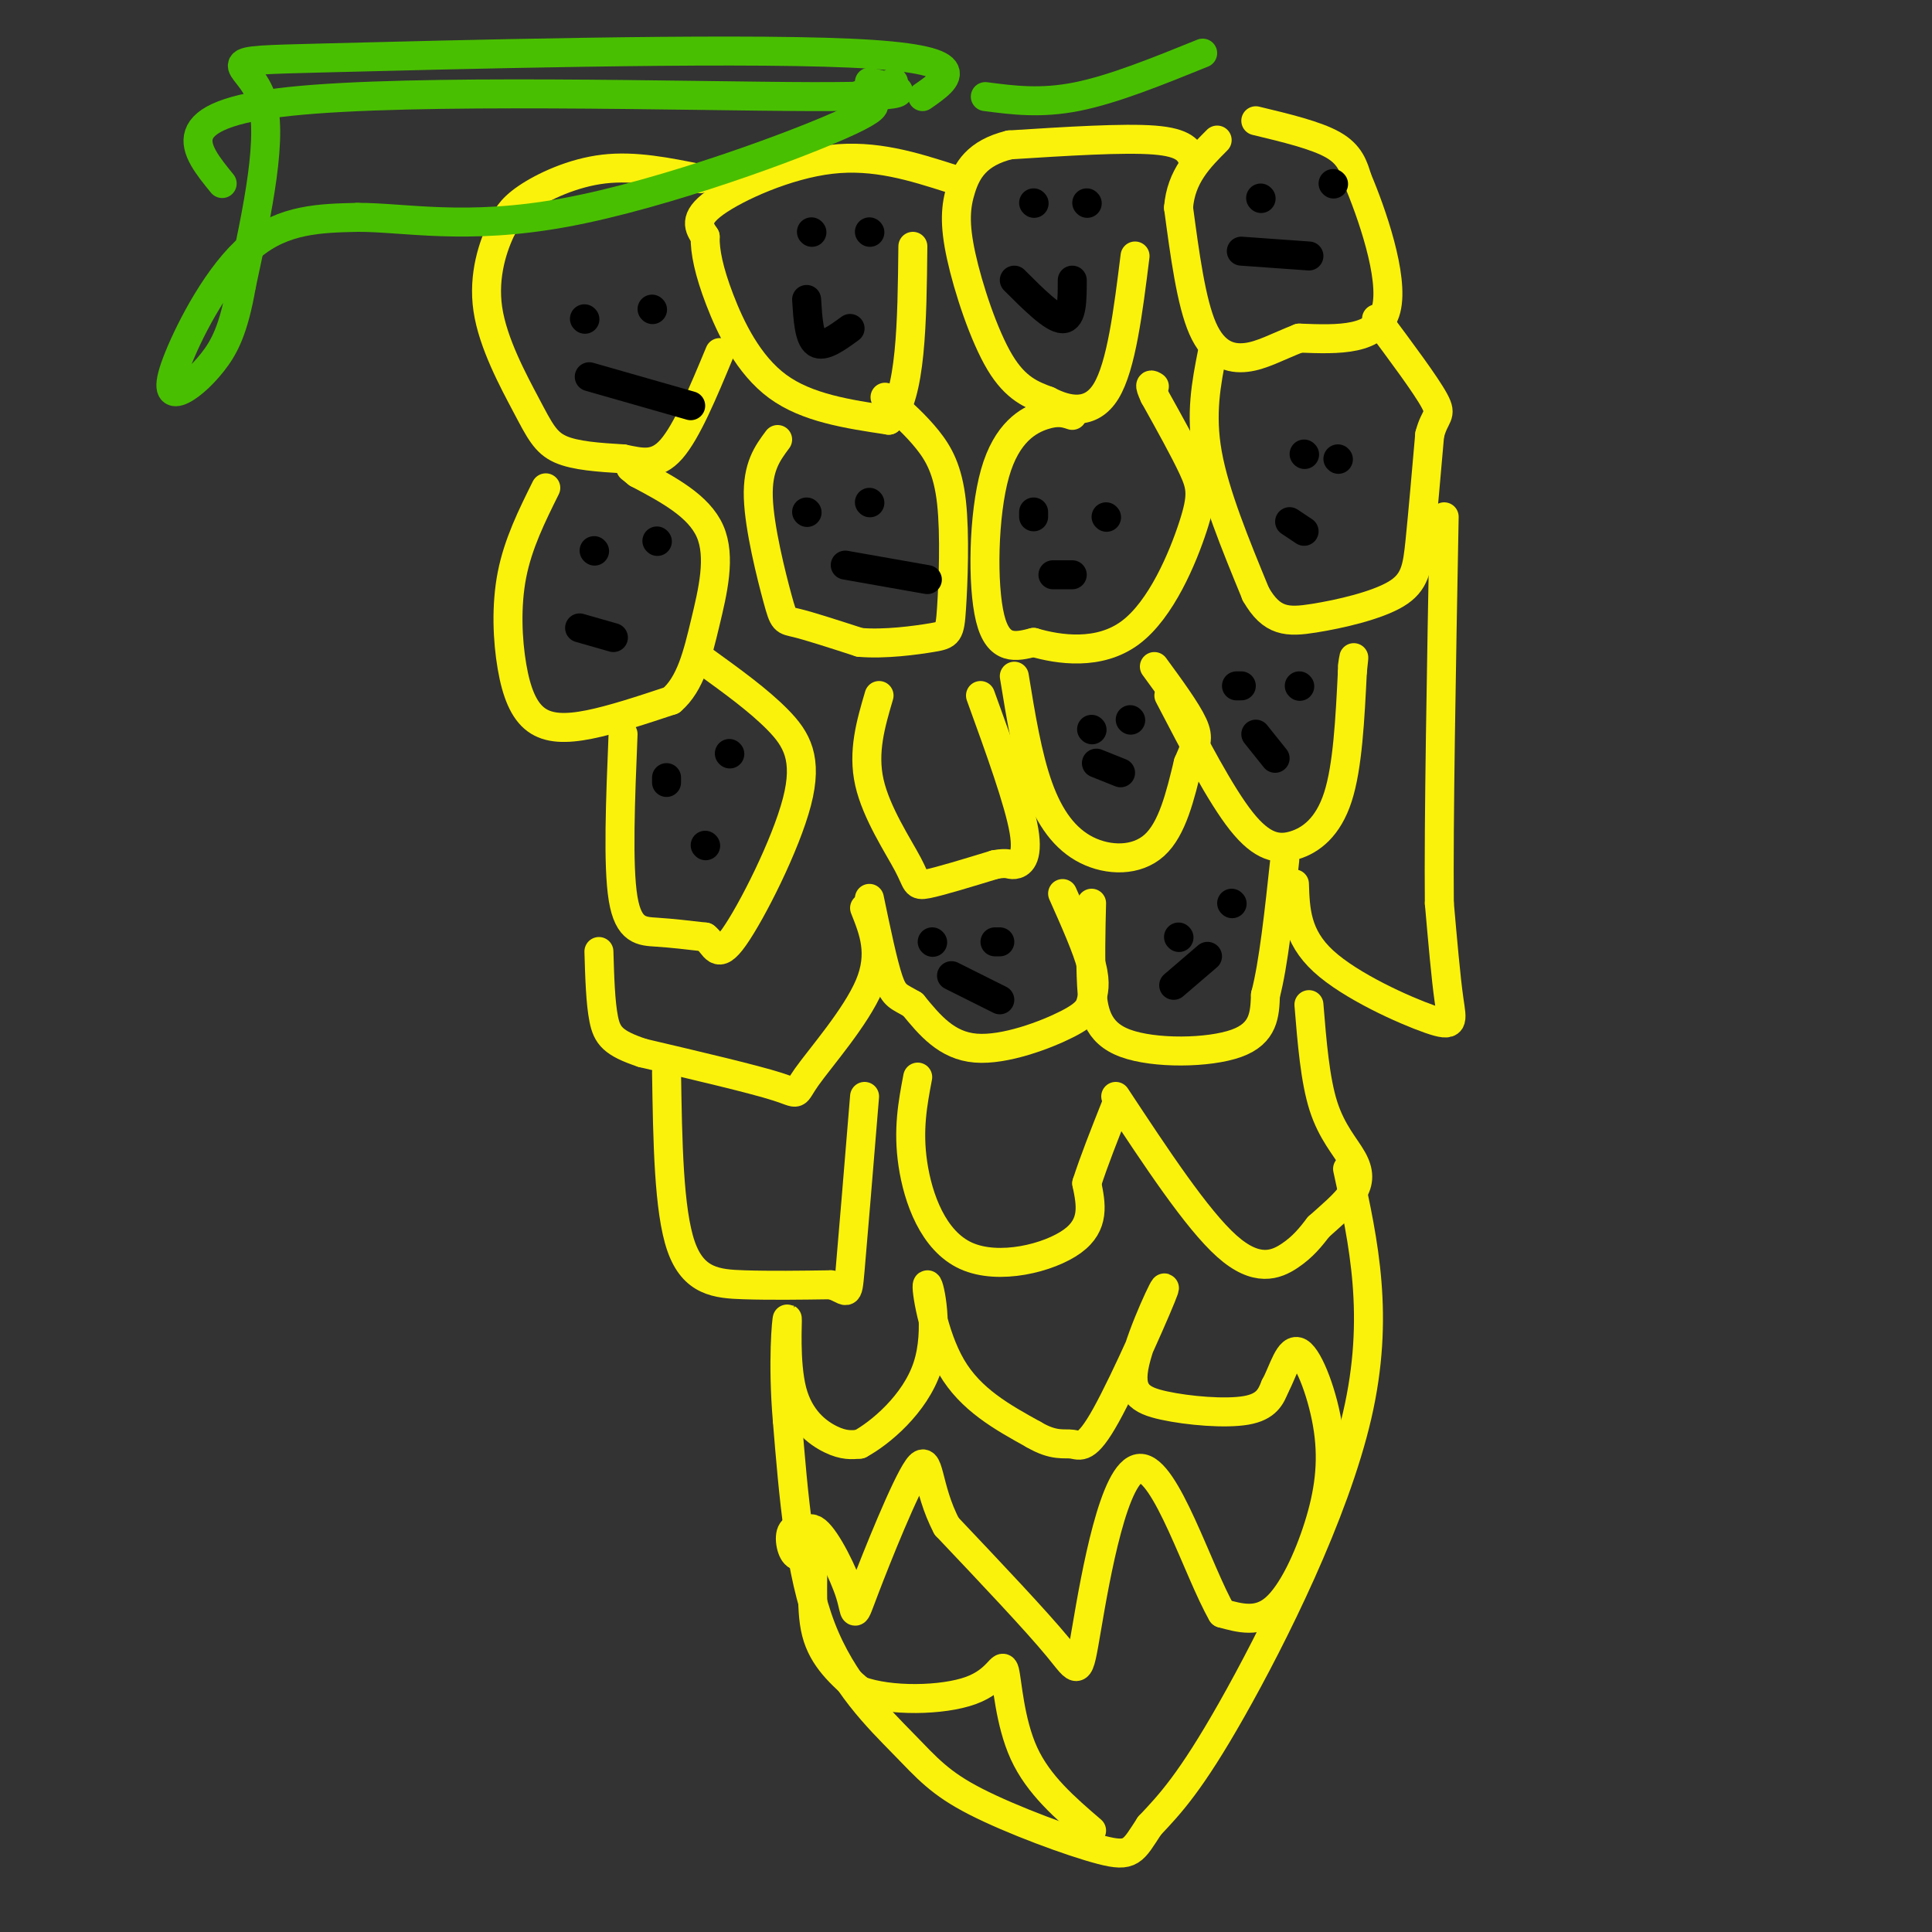 <svg viewBox='0 0 400 400' version='1.1' xmlns='http://www.w3.org/2000/svg' xmlns:xlink='http://www.w3.org/1999/xlink'><rect x="0" y="0" width="400" height="400" fill="#333333" stroke="none"/><g fill='none' stroke='rgb(251,242,11)' stroke-width='6' stroke-linecap='round' stroke-linejoin='round'><path d='M260,25c6.250,1.500 12.500,3.000 16,5c3.500,2.000 4.250,4.500 5,7'/><path d='M281,37c2.911,6.822 7.689,20.378 6,27c-1.689,6.622 -9.844,6.311 -18,6'/><path d='M269,70c-4.798,1.893 -7.792,3.625 -11,4c-3.208,0.375 -6.631,-0.607 -9,-6c-2.369,-5.393 -3.685,-15.196 -5,-25'/><path d='M244,43c0.500,-6.500 4.250,-10.250 8,-14'/><path d='M247,33c-0.833,-1.750 -1.667,-3.500 -8,-4c-6.333,-0.500 -18.167,0.250 -30,1'/><path d='M209,30c-6.810,1.670 -8.836,5.344 -10,9c-1.164,3.656 -1.467,7.292 0,14c1.467,6.708 4.705,16.488 8,22c3.295,5.512 6.648,6.756 10,8'/><path d='M217,83c3.956,2.044 8.844,3.156 12,-2c3.156,-5.156 4.578,-16.578 6,-28'/><path d='M197,37c-7.933,-2.533 -15.867,-5.067 -25,-4c-9.133,1.067 -19.467,5.733 -24,9c-4.533,3.267 -3.267,5.133 -2,7'/><path d='M146,49c-0.071,3.036 0.750,7.125 3,13c2.250,5.875 5.929,13.536 12,18c6.071,4.464 14.536,5.732 23,7'/><path d='M184,87c4.667,-4.833 4.833,-20.417 5,-36'/><path d='M145,37c-6.778,-1.378 -13.556,-2.756 -20,-2c-6.444,0.756 -12.556,3.644 -16,6c-3.444,2.356 -4.222,4.178 -5,6'/><path d='M104,47c-1.868,3.703 -4.037,9.962 -3,17c1.037,7.038 5.279,14.856 8,20c2.721,5.144 3.920,7.612 7,9c3.080,1.388 8.040,1.694 13,2'/><path d='M129,95c3.800,0.756 6.800,1.644 10,-2c3.200,-3.644 6.600,-11.822 10,-20'/><path d='M251,73c-1.250,6.333 -2.500,12.667 -1,21c1.500,8.333 5.750,18.667 10,29'/><path d='M260,123c3.308,5.817 6.577,5.858 12,5c5.423,-0.858 12.998,-2.616 17,-5c4.002,-2.384 4.429,-5.396 5,-11c0.571,-5.604 1.285,-13.802 2,-22'/><path d='M296,90c1.067,-4.222 2.733,-3.778 1,-7c-1.733,-3.222 -6.867,-10.111 -12,-17'/><path d='M222,86c-1.488,-0.494 -2.976,-0.988 -6,0c-3.024,0.988 -7.583,3.458 -10,12c-2.417,8.542 -2.690,23.155 -1,30c1.690,6.845 5.345,5.923 9,5'/><path d='M214,133c5.159,1.510 13.558,2.786 20,-2c6.442,-4.786 10.927,-15.635 13,-22c2.073,-6.365 1.735,-8.247 0,-12c-1.735,-3.753 -4.868,-9.376 -8,-15'/><path d='M239,82c-1.333,-2.833 -0.667,-2.417 0,-2'/><path d='M161,91c-2.101,2.821 -4.202,5.643 -4,12c0.202,6.357 2.708,16.250 4,21c1.292,4.750 1.369,4.357 4,5c2.631,0.643 7.815,2.321 13,4'/><path d='M178,133c5.180,0.448 11.631,-0.432 15,-1c3.369,-0.568 3.656,-0.822 4,-6c0.344,-5.178 0.747,-15.279 0,-22c-0.747,-6.721 -2.642,-10.063 -5,-13c-2.358,-2.937 -5.179,-5.468 -8,-8'/><path d='M184,83c-1.333,-1.333 -0.667,-0.667 0,0'/><path d='M113,101c-2.868,5.774 -5.735,11.547 -7,18c-1.265,6.453 -0.927,13.585 0,19c0.927,5.415 2.442,9.112 5,11c2.558,1.888 6.159,1.968 11,1c4.841,-0.968 10.920,-2.984 17,-5'/><path d='M139,145c3.976,-3.405 5.417,-9.417 7,-16c1.583,-6.583 3.310,-13.738 1,-19c-2.310,-5.262 -8.655,-8.631 -15,-12'/><path d='M132,98c-2.500,-2.000 -1.250,-1.000 0,0'/><path d='M129,152c-0.556,13.600 -1.111,27.200 0,34c1.111,6.800 3.889,6.800 7,7c3.111,0.200 6.556,0.600 10,1'/><path d='M146,194c2.102,1.619 2.357,5.166 6,0c3.643,-5.166 10.673,-19.045 13,-28c2.327,-8.955 -0.049,-12.987 -4,-17c-3.951,-4.013 -9.475,-8.006 -15,-12'/><path d='M182,144c-1.714,5.827 -3.429,11.655 -2,18c1.429,6.345 6.000,13.208 8,17c2.000,3.792 1.429,4.512 4,4c2.571,-0.512 8.286,-2.256 14,-4'/><path d='M206,179c2.845,-0.536 2.958,0.125 4,0c1.042,-0.125 3.012,-1.036 2,-7c-1.012,-5.964 -5.006,-16.982 -9,-28'/><path d='M210,140c1.357,8.321 2.714,16.643 5,23c2.286,6.357 5.500,10.750 10,13c4.500,2.250 10.286,2.357 14,-1c3.714,-3.357 5.357,-10.179 7,-17'/><path d='M246,158c1.667,-3.889 2.333,-5.111 1,-8c-1.333,-2.889 -4.667,-7.444 -8,-12'/><path d='M242,144c5.345,10.280 10.690,20.560 15,26c4.310,5.440 7.583,6.042 11,5c3.417,-1.042 6.976,-3.726 9,-10c2.024,-6.274 2.512,-16.137 3,-26'/><path d='M280,139c0.500,-4.500 0.250,-2.750 0,-1'/><path d='M226,187c-0.143,5.887 -0.286,11.774 0,17c0.286,5.226 1.000,9.792 7,12c6.000,2.208 17.286,2.060 23,0c5.714,-2.060 5.857,-6.030 6,-10'/><path d='M262,206c1.667,-6.333 2.833,-17.167 4,-28'/><path d='M220,185c2.515,5.644 5.030,11.289 6,15c0.970,3.711 0.394,5.490 0,7c-0.394,1.510 -0.606,2.753 -5,5c-4.394,2.247 -12.970,5.499 -19,5c-6.030,-0.499 -9.515,-4.750 -13,-9'/><path d='M189,208c-2.956,-1.756 -3.844,-1.644 -5,-5c-1.156,-3.356 -2.578,-10.178 -4,-17'/><path d='M179,188c1.881,4.714 3.762,9.429 1,16c-2.762,6.571 -10.167,15.000 -13,19c-2.833,4.000 -1.095,3.571 -6,2c-4.905,-1.571 -16.452,-4.286 -28,-7'/><path d='M133,218c-6.089,-2.022 -7.311,-3.578 -8,-7c-0.689,-3.422 -0.844,-8.711 -1,-14'/><path d='M138,222c0.222,14.311 0.444,28.622 3,36c2.556,7.378 7.444,7.822 13,8c5.556,0.178 11.778,0.089 18,0'/><path d='M172,266c3.556,0.933 3.444,3.267 4,-3c0.556,-6.267 1.778,-21.133 3,-36'/><path d='M190,223c-1.030,5.440 -2.060,10.881 -1,18c1.060,7.119 4.208,15.917 11,19c6.792,3.083 17.226,0.452 22,-3c4.774,-3.452 3.887,-7.726 3,-12'/><path d='M225,245c1.500,-4.667 3.750,-10.333 6,-16'/><path d='M231,227c8.400,12.733 16.800,25.467 23,31c6.200,5.533 10.200,3.867 13,2c2.800,-1.867 4.400,-3.933 6,-6'/><path d='M273,254c2.427,-2.198 5.496,-4.692 7,-7c1.504,-2.308 1.443,-4.429 0,-7c-1.443,-2.571 -4.270,-5.592 -6,-11c-1.730,-5.408 -2.365,-13.204 -3,-21'/><path d='M268,183c0.179,5.405 0.357,10.810 6,16c5.643,5.190 16.750,10.167 22,12c5.250,1.833 4.643,0.524 4,-4c-0.643,-4.524 -1.321,-12.262 -2,-20'/><path d='M298,187c-0.167,-16.667 0.417,-48.333 1,-80'/><path d='M279,242c3.356,15.289 6.711,30.578 2,51c-4.711,20.422 -17.489,45.978 -26,61c-8.511,15.022 -12.756,19.511 -17,24'/><path d='M238,378c-3.494,5.323 -3.729,6.631 -10,5c-6.271,-1.631 -18.578,-6.200 -26,-10c-7.422,-3.800 -9.960,-6.831 -15,-12c-5.040,-5.169 -12.583,-12.477 -17,-24c-4.417,-11.523 -5.709,-27.262 -7,-43'/><path d='M163,294c-1.035,-12.161 -0.123,-21.064 0,-21c0.123,0.064 -0.544,9.094 1,15c1.544,5.906 5.298,8.687 8,10c2.702,1.313 4.351,1.156 6,1'/><path d='M178,299c4.124,-2.212 11.435,-8.242 14,-16c2.565,-7.758 0.383,-17.242 0,-17c-0.383,0.242 1.033,10.212 5,17c3.967,6.788 10.483,10.394 17,14'/><path d='M214,297c4.240,2.505 6.342,1.766 8,2c1.658,0.234 2.874,1.439 7,-6c4.126,-7.439 11.164,-23.524 12,-26c0.836,-2.476 -4.528,8.656 -6,15c-1.472,6.344 0.950,7.900 6,9c5.050,1.100 12.729,1.743 17,1c4.271,-0.743 5.136,-2.871 6,-5'/><path d='M264,287c1.693,-3.077 2.926,-8.269 5,-7c2.074,1.269 4.989,9.000 6,16c1.011,7.000 0.118,13.269 -2,20c-2.118,6.731 -5.462,13.923 -9,17c-3.538,3.077 -7.269,2.038 -11,1'/><path d='M253,334c-4.907,-8.496 -11.676,-30.236 -17,-30c-5.324,0.236 -9.203,22.448 -11,33c-1.797,10.552 -1.514,9.443 -6,4c-4.486,-5.443 -13.743,-15.222 -23,-25'/><path d='M196,316c-4.272,-8.026 -3.451,-15.593 -6,-12c-2.549,3.593 -8.467,18.344 -11,25c-2.533,6.656 -1.682,5.215 -3,1c-1.318,-4.215 -4.805,-11.204 -7,-13c-2.195,-1.796 -3.097,1.602 -4,5'/><path d='M165,322c-1.100,-0.368 -1.852,-3.789 -1,-5c0.852,-1.211 3.306,-0.211 4,4c0.694,4.211 -0.373,11.632 1,17c1.373,5.368 5.187,8.684 9,12'/><path d='M178,350c6.196,2.319 17.187,2.116 23,0c5.813,-2.116 6.450,-6.147 7,-4c0.550,2.147 1.014,10.470 4,17c2.986,6.530 8.493,11.265 14,16'/></g>
<g fill='none' stroke='rgb(0,0,0)' stroke-width='6' stroke-linecap='round' stroke-linejoin='round'><path d='M276,38c0.000,0.000 0.100,0.100 0.1,0.1'/><path d='M261,41c0.000,0.000 0.100,0.100 0.1,0.1'/><path d='M257,52c0.000,0.000 14.000,1.000 14,1'/><path d='M225,42c0.000,0.000 0.100,0.100 0.1,0.1'/><path d='M214,42c0.000,0.000 0.100,0.100 0.1,0.1'/><path d='M222,58c0.000,4.000 0.000,8.000 -2,8c-2.000,0.000 -6.000,-4.000 -10,-8'/><path d='M180,48c0.000,0.000 0.100,0.100 0.1,0.1'/><path d='M168,48c0.000,0.000 0.100,0.100 0.1,0.1'/><path d='M167,62c0.250,4.000 0.500,8.000 2,9c1.500,1.000 4.250,-1.000 7,-3'/><path d='M135,64c0.000,0.000 0.100,0.100 0.1,0.1'/><path d='M121,66c0.000,0.000 0.100,0.100 0.1,0.1'/><path d='M122,78c0.000,0.000 21.000,6.000 21,6'/><path d='M180,104c0.000,0.000 0.100,0.100 0.1,0.1'/><path d='M167,106c0.000,0.000 0.100,0.100 0.1,0.1'/><path d='M175,117c0.000,0.000 17.000,3.000 17,3'/><path d='M229,107c0.000,0.000 0.100,0.100 0.1,0.1'/><path d='M214,107c0.000,0.000 0.000,-1.000 0,-1'/><path d='M218,119c0.000,0.000 4.000,0.000 4,0'/><path d='M277,95c0.000,0.000 0.100,0.100 0.1,0.1'/><path d='M270,94c0.000,0.000 0.100,0.100 0.1,0.1'/><path d='M267,108c0.000,0.000 3.000,2.000 3,2'/><path d='M269,142c0.000,0.000 0.100,0.100 0.1,0.1'/><path d='M256,142c0.000,0.000 1.000,0.000 1,0'/><path d='M260,152c0.000,0.000 4.000,5.000 4,5'/><path d='M226,151c0.000,0.000 0.100,0.100 0.1,0.1'/><path d='M234,149c0.000,0.000 0.100,0.100 0.1,0.1'/><path d='M227,158c0.000,0.000 5.000,2.000 5,2'/></g>
<g fill='none' stroke='rgb(73,191,1)' stroke-width='6' stroke-linecap='round' stroke-linejoin='round'><path d='M191,20c5.625,-3.911 11.250,-7.821 -15,-9c-26.250,-1.179 -84.375,0.375 -109,1c-24.625,0.625 -15.750,0.321 -13,8c2.750,7.679 -0.625,23.339 -4,39'/><path d='M50,59c-1.598,9.273 -3.594,12.954 -6,16c-2.406,3.046 -5.222,5.456 -7,6c-1.778,0.544 -2.517,-0.776 0,-7c2.517,-6.224 8.291,-17.350 15,-23c6.709,-5.650 14.355,-5.825 22,-6'/><path d='M74,45c9.544,-0.057 22.404,2.799 43,-1c20.596,-3.799 48.930,-14.254 59,-19c10.070,-4.746 1.877,-3.785 0,-4c-1.877,-0.215 2.561,-1.608 7,-3'/><path d='M183,18c1.500,-0.667 1.750,-0.833 2,-1'/><path d='M180,17c6.622,1.533 13.244,3.067 -12,3c-25.244,-0.067 -82.356,-1.733 -108,1c-25.644,2.733 -19.822,9.867 -14,17'/><path d='M204,20c5.750,0.750 11.500,1.500 19,0c7.500,-1.500 16.750,-5.250 26,-9'/></g>
<g fill='none' stroke='rgb(0,0,0)' stroke-width='6' stroke-linecap='round' stroke-linejoin='round'><path d='M138,162c0.000,0.000 0.000,-1.000 0,-1'/><path d='M151,156c0.000,0.000 0.100,0.100 0.1,0.1'/><path d='M146,175c0.000,0.000 0.100,0.100 0.1,0.1'/><path d='M136,112c0.000,0.000 0.100,0.100 0.1,0.1'/><path d='M123,114c0.000,0.000 0.100,0.100 0.1,0.1'/><path d='M120,130c0.000,0.000 7.000,2.000 7,2'/><path d='M244,194c0.000,0.000 0.100,0.100 0.1,0.1'/><path d='M255,187c0.000,0.000 0.100,0.100 0.1,0.1'/><path d='M250,198c0.000,0.000 -7.000,6.000 -7,6'/><path d='M207,195c0.000,0.000 -1.000,0.000 -1,0'/><path d='M193,195c0.000,0.000 0.100,0.100 0.1,0.1'/><path d='M197,202c0.000,0.000 10.000,5.000 10,5'/></g>
</svg>